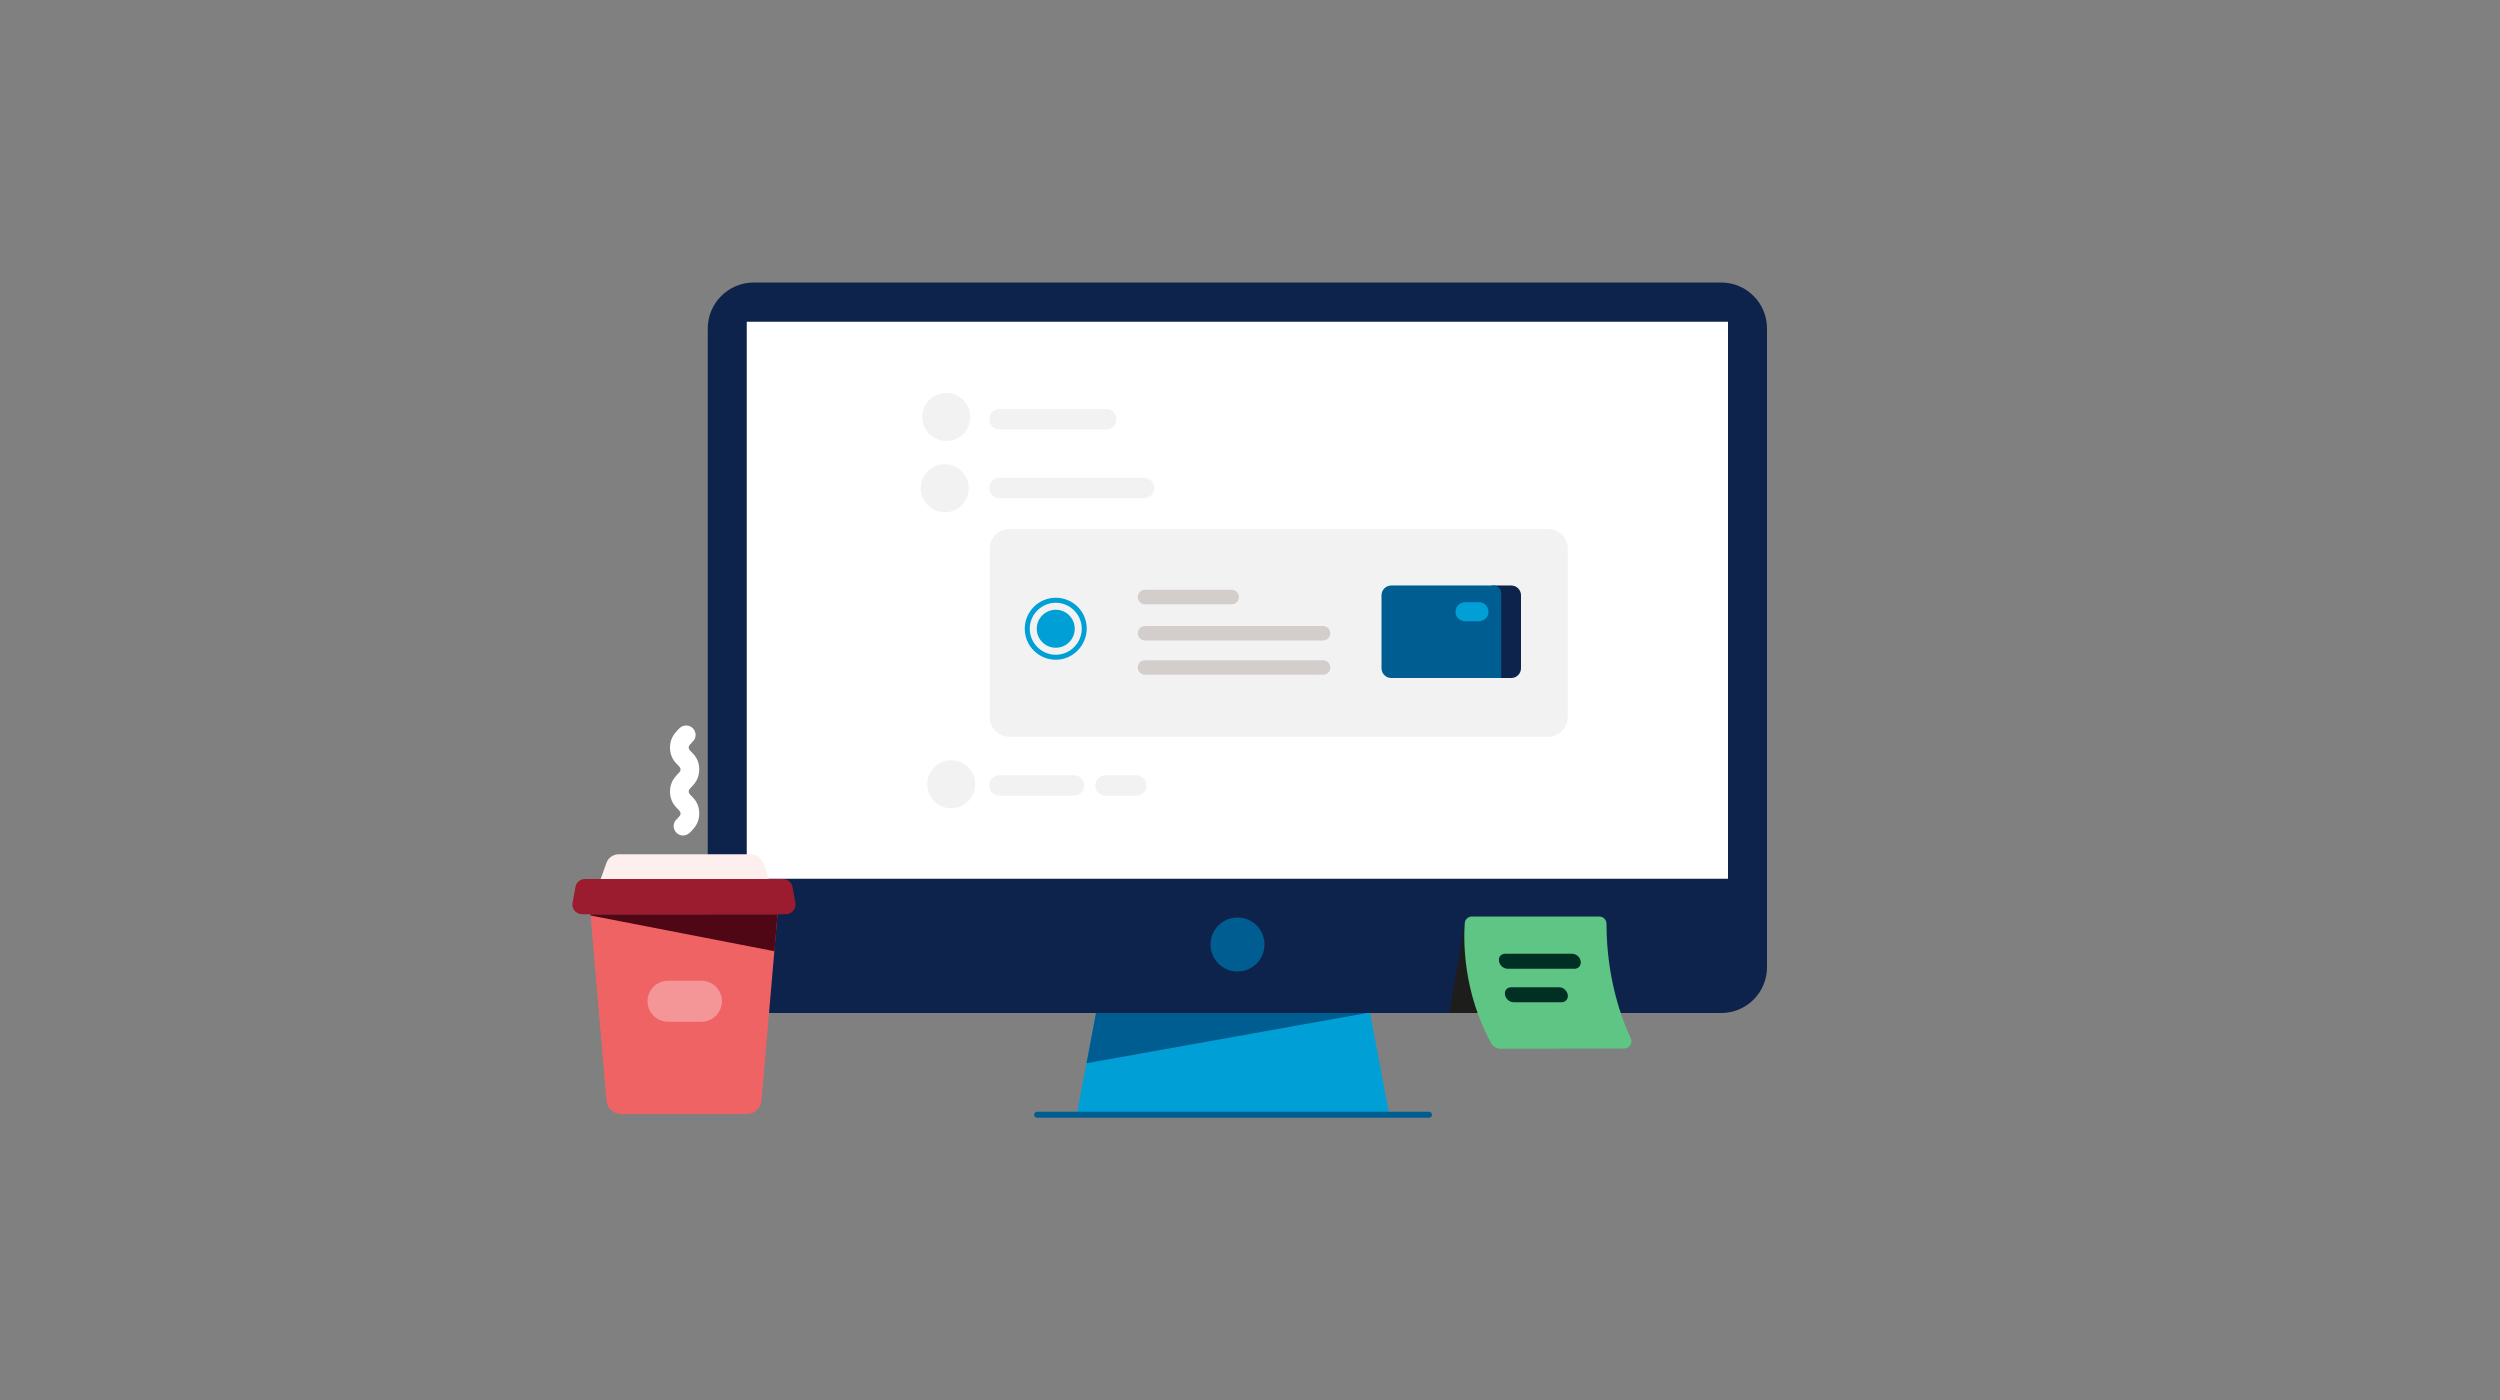 <svg width="1000" height="560" viewBox="0 0 1000 560" fill="none" xmlns="http://www.w3.org/2000/svg">
<rect x="0" y="0" width="1000" height="560" fill="#808080" stroke="none"/>
<path d="M555.7 445.799H430.7L439.7 398.699H546.8L555.7 445.799Z" fill="#00A0D6"/>
<path d="M688.5 405.2H301.5C291.3 405.2 283.1 397 283.1 386.8V131.4C283.1 121.2 291.4 113 301.5 113H688.4C698.6 113 706.8 121.2 706.8 131.4V386.9C706.8 397 698.6 405.2 688.5 405.2Z" fill="#0D234B"/>
<path d="M691.2 128.699H298.7V351.499H691.2V128.699Z" fill="white"/>
<path d="M546.8 405.199L434.6 425.299L438.4 405.199H546.8Z" fill="#005D92"/>
<path d="M571.6 447.099H414.8C414.1 447.099 413.6 446.499 413.6 445.899C413.6 445.299 414.2 444.699 414.8 444.699H571.6C572.3 444.699 572.8 445.299 572.8 445.899C572.8 446.499 572.3 447.099 571.6 447.099Z" fill="#005D92"/>
<path d="M495 388.6C500.965 388.6 505.8 383.765 505.8 377.8C505.8 371.835 500.965 367 495 367C489.035 367 484.2 371.835 484.2 377.8C484.2 383.765 489.035 388.6 495 388.6Z" fill="#005D92"/>
<path d="M442.5 171.8H399.8C397.6 171.8 395.7 170 395.7 167.7C395.7 165.5 397.5 163.6 399.8 163.6H442.5C444.7 163.6 446.6 165.4 446.6 167.7C446.5 170 444.7 171.8 442.5 171.8Z" fill="#F3F2F2"/>
<path d="M457.6 199.3H399.8C397.6 199.3 395.7 197.5 395.7 195.2C395.7 193 397.5 191.1 399.8 191.1H457.6C459.8 191.1 461.7 192.9 461.7 195.2C461.7 197.5 459.9 199.3 457.6 199.3Z" fill="#F3F2F2"/>
<path d="M429.6 318.3H399.8C397.6 318.3 395.7 316.5 395.7 314.2C395.7 312 397.5 310.1 399.8 310.1H429.6C431.8 310.1 433.7 311.9 433.7 314.2C433.6 316.5 431.8 318.3 429.6 318.3Z" fill="#F3F2F2"/>
<path d="M454.5 318.3H442.2C440 318.3 438.1 316.5 438.1 314.2C438.1 312 439.9 310.1 442.2 310.1H454.5C456.7 310.1 458.6 311.9 458.6 314.2C458.6 316.5 456.8 318.3 454.5 318.3Z" fill="#F3F2F2"/>
<path d="M619.3 294.7H403.7C399.4 294.7 395.9 291.2 395.9 286.9V219.4C395.9 215.1 399.4 211.6 403.7 211.6H619.3C623.6 211.6 627.1 215.1 627.1 219.4V286.9C627.1 291.2 623.6 294.7 619.3 294.7Z" fill="#F3F2F2"/>
<path d="M492.7 241.7H458C456.4 241.7 455.1 240.4 455.1 238.8C455.1 237.2 456.4 235.9 458 235.9H492.7C494.3 235.9 495.6 237.2 495.6 238.8C495.6 240.4 494.3 241.7 492.7 241.7Z" fill="#D3CECB"/>
<path d="M529.2 256.2H458C456.4 256.2 455.1 254.9 455.1 253.3C455.1 251.7 456.4 250.4 458 250.4H529.2C530.8 250.4 532.1 251.7 532.1 253.3C532.2 254.9 530.8 256.2 529.2 256.2Z" fill="#D3CECB"/>
<path d="M529.2 269.9H458C456.4 269.9 455.1 268.6 455.1 267C455.1 265.4 456.4 264.1 458 264.1H529.2C530.8 264.1 532.1 265.4 532.1 267C532.2 268.6 530.8 269.9 529.2 269.9Z" fill="#D3CECB"/>
<path d="M377.9 204.899C383.202 204.899 387.5 200.601 387.5 195.299C387.5 189.997 383.202 185.699 377.9 185.699C372.598 185.699 368.3 189.997 368.3 195.299C368.3 200.601 372.598 204.899 377.9 204.899Z" fill="#F3F2F2"/>
<path d="M380.5 323.3C385.802 323.3 390.1 319.002 390.1 313.7C390.1 308.398 385.802 304.1 380.5 304.1C375.198 304.1 370.9 308.398 370.9 313.7C370.9 319.002 375.198 323.3 380.5 323.3Z" fill="#F3F2F2"/>
<path d="M378.5 176.399C383.802 176.399 388.1 172.101 388.1 166.799C388.1 161.497 383.802 157.199 378.5 157.199C373.198 157.199 368.9 161.497 368.9 166.799C368.9 172.101 373.198 176.399 378.5 176.399Z" fill="#F3F2F2"/>
<path d="M579.7 405.201L585.9 369.301L594.9 405.201H579.7Z" fill="#1D1D1B"/>
<path d="M585.9 369.3C585.4 376.4 585.2 396.6 596.4 417.2C597.2 418.6 598.6 419.5 600.3 419.5L649.7 419.4C651.8 419.4 653.2 417.2 652.3 415.3C648.9 408.1 642.6 391.7 642.6 369.5C642.6 367.9 641.3 366.6 639.7 366.6H588.8C587.2 366.6 586 367.8 585.9 369.3Z" fill="#5EC584"/>
<path d="M629.8 387.5H603.1C601.4 387.5 599.9 386.2 599.6 384.5C599.3 382.8 600.4 381.5 602.1 381.5H628.8C630.5 381.5 632 382.8 632.3 384.5C632.5 386.2 631.4 387.5 629.8 387.5Z" fill="#002F24"/>
<path d="M624.6 400.9H605.5C603.8 400.9 602.3 399.6 602 397.9C601.7 396.2 602.8 394.9 604.5 394.9H623.6C625.3 394.9 626.8 396.2 627.1 397.9C627.4 399.6 626.2 400.9 624.6 400.9Z" fill="#002F24"/>
<path d="M422.3 259.1C426.497 259.1 429.9 255.698 429.9 251.5C429.9 247.303 426.497 243.9 422.3 243.9C418.103 243.9 414.7 247.303 414.7 251.5C414.7 255.698 418.103 259.1 422.3 259.1Z" fill="#00A0D6"/>
<path d="M422.3 263.9C415.5 263.9 409.9 258.4 409.9 251.5C409.9 244.7 415.4 239.1 422.3 239.1C429.2 239.1 434.7 244.6 434.7 251.5C434.6 258.3 429.1 263.9 422.3 263.9ZM422.3 241.1C416.6 241.1 411.9 245.8 411.9 251.5C411.9 257.2 416.6 261.9 422.3 261.9C428 261.9 432.7 257.2 432.7 251.5C432.7 245.8 428 241.1 422.3 241.1Z" fill="#00A0D6"/>
<path d="M596.8 271.199H604.5C606.6 271.199 608.4 269.499 608.4 267.299V238.099C608.4 235.999 606.7 234.199 604.5 234.199H596.8V271.199Z" fill="#0D234B"/>
<path d="M600.6 271.199H556.5C554.4 271.199 552.6 269.499 552.6 267.299V238.099C552.6 235.999 554.3 234.199 556.5 234.199H597.3C599.1 234.199 600.5 235.599 600.5 237.399V271.199H600.6Z" fill="#005D92"/>
<path d="M595.4 244.698C595.4 246.798 593.7 248.498 591.6 248.498H586C583.9 248.498 582.2 246.798 582.2 244.698C582.2 242.598 583.9 240.898 586 240.898H591.7C593.7 240.898 595.4 242.598 595.4 244.698Z" fill="#00A0D6"/>
<path d="M308.1 353.199H239.7L242.6 345.099C243.3 343.099 245.3 341.699 247.6 341.699H300.3C302.5 341.699 304.5 343.099 305.3 345.099L308.1 353.199Z" fill="#FDEFEE"/>
<path d="M314.3 365.7H232.9C230.5 365.7 228.6 363.6 229 361.3L230.2 354.7C230.5 352.9 232.1 351.6 234.1 351.6H313.1C315 351.6 316.6 352.9 317 354.7L318.2 361.3C318.5 363.6 316.7 365.7 314.3 365.7Z" fill="#9B1C2E"/>
<path d="M298.7 445.599H248.4C245.4 445.599 242.8 443.299 242.6 440.199L236.2 365.699H311L304.6 440.199C304.3 443.199 301.8 445.599 298.7 445.599Z" fill="#F06365"/>
<path d="M311 365.699L309.8 380.499L236.2 366.199L236.1 365.699H311Z" fill="#500715"/>
<g opacity="0.6">
<path opacity="0.6" d="M280.6 408.699H267.2C262.7 408.699 259 404.999 259 400.499C259 395.999 262.7 392.299 267.2 392.299H280.6C285.1 392.299 288.8 395.999 288.8 400.499C288.7 404.999 285.1 408.699 280.6 408.699Z" fill="#FDEFEE"/>
</g>
<path d="M273.2 334.199C270.1 334.199 268.3 330.499 270.3 328.099C270.6 327.799 270.9 327.499 271.1 327.199C272.1 326.199 272.2 325.999 272.2 325.399C272.2 324.799 272.1 324.599 271.1 323.599C269.8 322.299 268 320.299 268 316.599C268 312.899 269.9 310.899 271.1 309.599C272.1 308.599 272.2 308.399 272.2 307.799C272.2 307.199 272.1 306.999 271.1 305.999C269.8 304.699 268 302.699 268 298.999C268 295.299 269.9 293.299 271.1 291.999C271.3 291.799 271.5 291.599 271.7 291.399C272.4 290.599 273.4 290.199 274.5 290.199C277.6 290.199 279.4 293.899 277.4 296.299C277.1 296.599 276.8 296.899 276.6 297.199C275.6 298.199 275.5 298.399 275.5 298.999C275.5 299.599 275.6 299.799 276.6 300.799C277.9 302.099 279.7 304.099 279.7 307.799C279.7 311.499 277.8 313.499 276.6 314.799C275.6 315.799 275.5 315.999 275.5 316.599C275.5 317.199 275.6 317.399 276.6 318.399C277.9 319.699 279.7 321.699 279.7 325.399C279.7 329.099 277.8 331.099 276.6 332.399C276.4 332.599 276.2 332.799 276 332.999C275.3 333.699 274.3 334.199 273.2 334.199Z" fill="white"/>
</svg>
